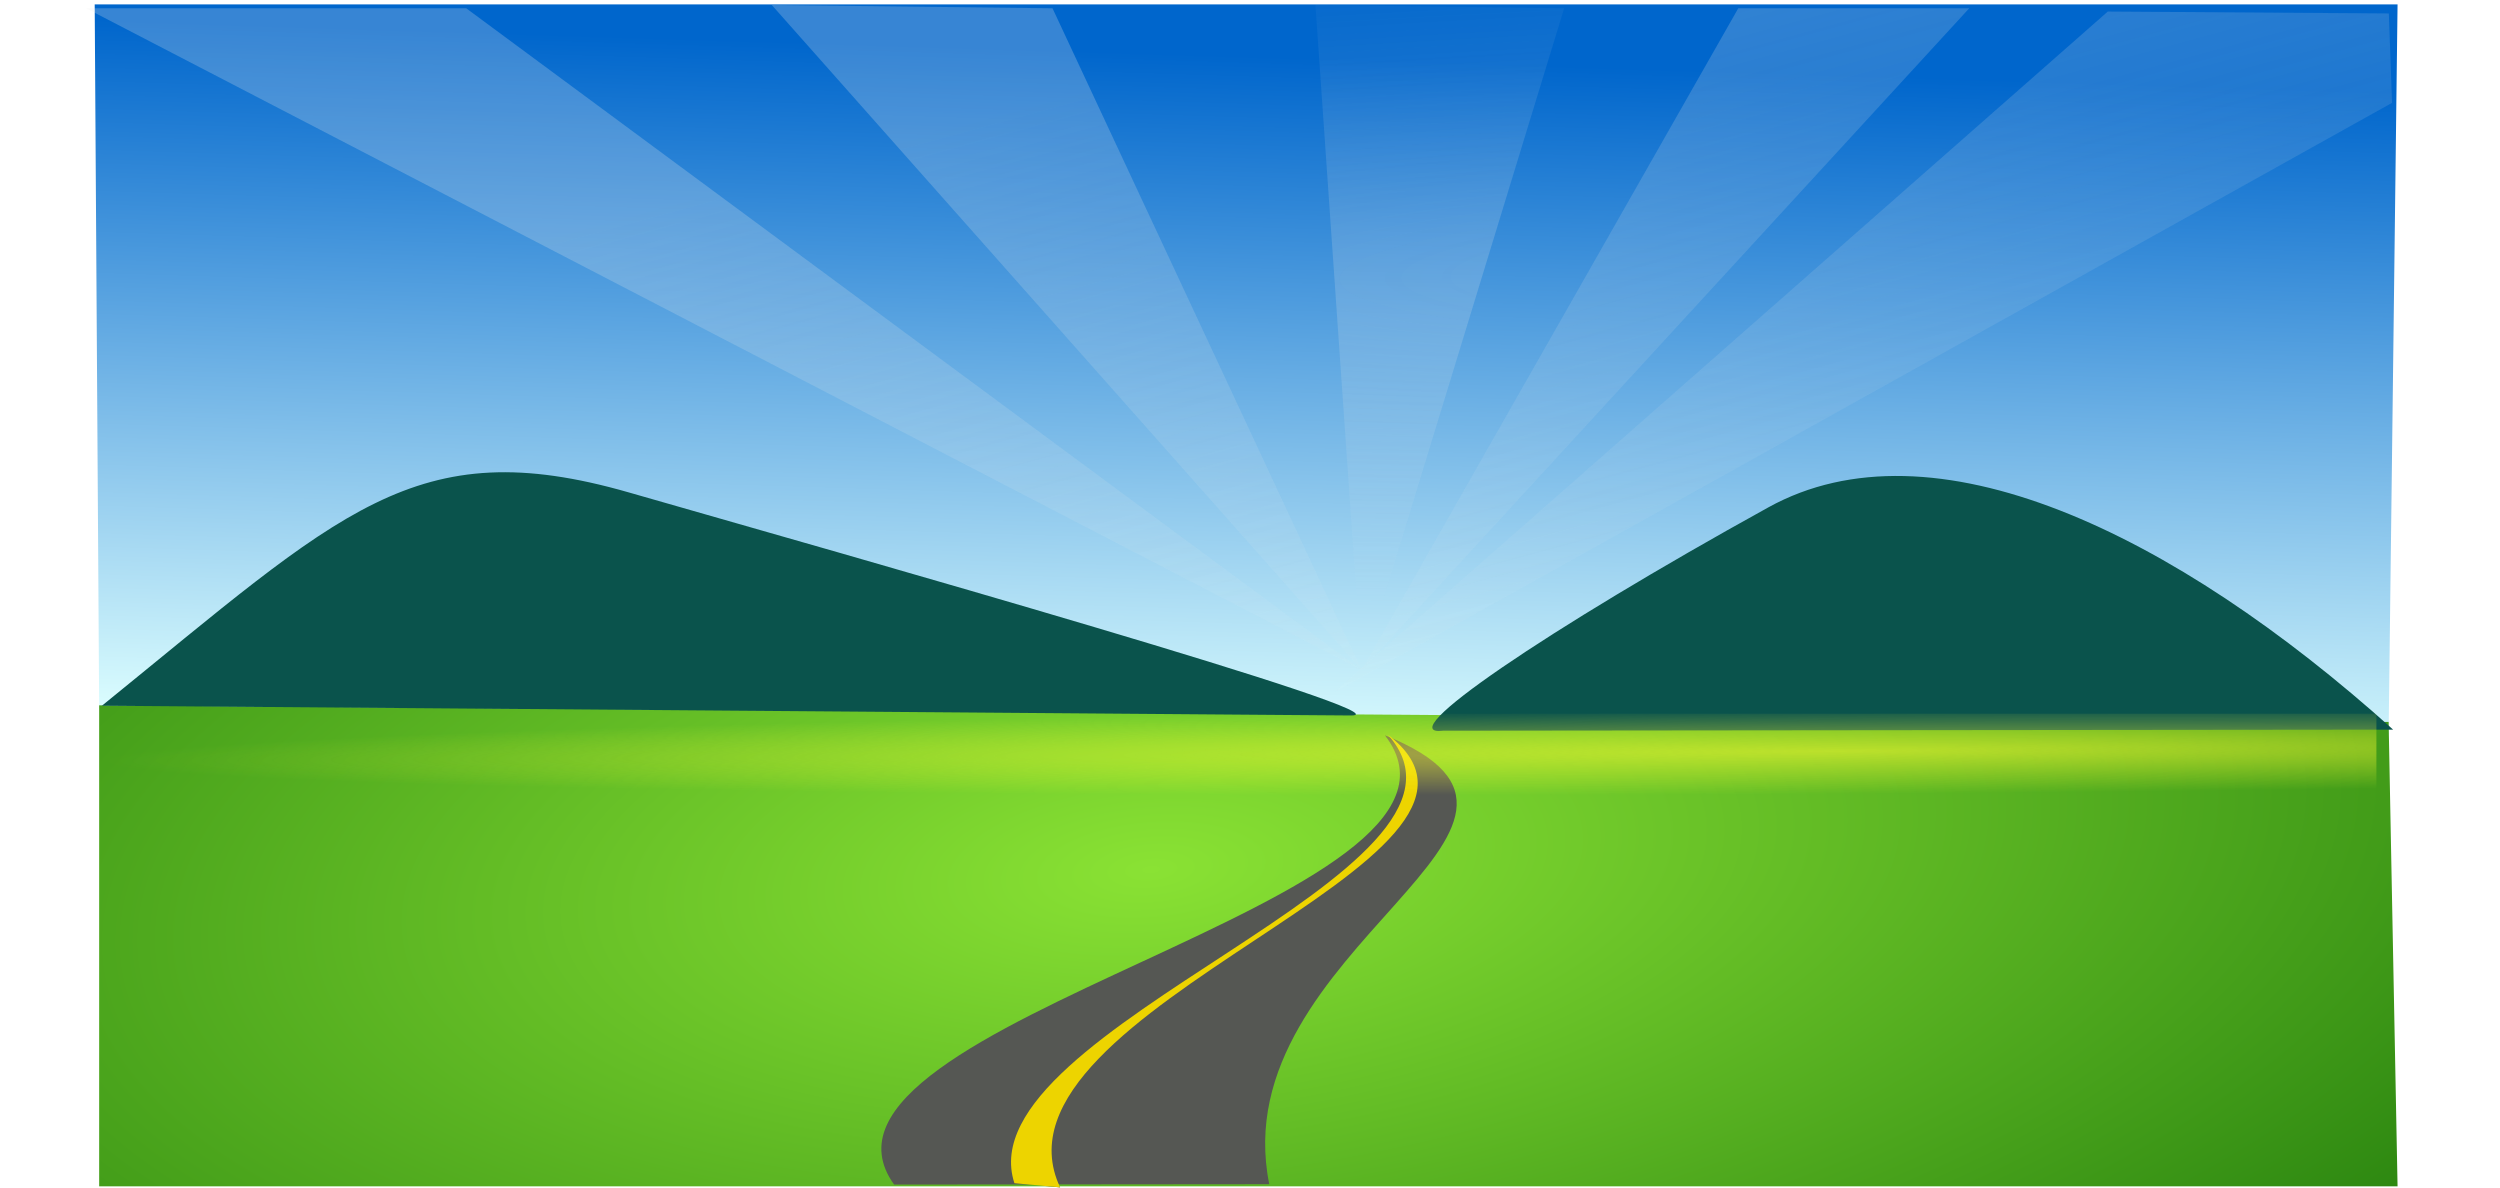 <?xml version="1.0" encoding="UTF-8" standalone="no"?>
<!-- Created with Inkscape (http://www.inkscape.org/) -->
<svg xmlns:dc="http://purl.org/dc/elements/1.1/" xmlns:cc="http://creativecommons.org/ns#" xmlns:rdf="http://www.w3.org/1999/02/22-rdf-syntax-ns#" xmlns:svg="http://www.w3.org/2000/svg" xmlns="http://www.w3.org/2000/svg" xmlns:xlink="http://www.w3.org/1999/xlink" xmlns:sodipodi="http://sodipodi.sourceforge.net/DTD/sodipodi-0.dtd" xmlns:inkscape="http://www.inkscape.org/namespaces/inkscape" width="501" height="238" id="svg2880" version="1.1" inkscape:version="0.47 r22583" sodipodi:docname="New document 2">
  <defs id="defs2882">
    <linearGradient inkscape:collect="always" id="linearGradient4826">
      <stop style="stop-color:#0066cc;stop-opacity:1;" offset="0" id="stop4828"/>
      <stop style="stop-color:#deffff;stop-opacity:1" offset="1" id="stop4830"/>
    </linearGradient>
    <linearGradient inkscape:collect="always" id="linearGradient4790">
      <stop style="stop-color:#fcfc30;stop-opacity:1;" offset="0" id="stop4792"/>
      <stop style="stop-color:#fcfc30;stop-opacity:0;" offset="1" id="stop4794"/>
    </linearGradient>
    <linearGradient inkscape:collect="always" id="linearGradient3996">
      <stop style="stop-color:#8ae234;stop-opacity:1;" offset="0" id="stop3998"/>
      <stop style="stop-color:#005c00;stop-opacity:1" offset="1" id="stop4000"/>
    </linearGradient>
    <linearGradient inkscape:collect="always" id="linearGradient3870">
      <stop style="stop-color:#eeeeec;stop-opacity:1;" offset="0" id="stop3872"/>
      <stop style="stop-color:#eeeeec;stop-opacity:0;" offset="1" id="stop3874"/>
    </linearGradient>
    <inkscape:perspective sodipodi:type="inkscape:persp3d" inkscape:vp_x="0 : 526.18109 : 1" inkscape:vp_y="0 : 1000 : 0" inkscape:vp_z="744.09448 : 526.18109 : 1" inkscape:persp3d-origin="372.04724 : 350.78739 : 1" id="perspective2888"/>
    <inkscape:perspective id="perspective2852" inkscape:persp3d-origin="0.5 : 0.33333333 : 1" inkscape:vp_z="1 : 0.5 : 1" inkscape:vp_y="0 : 1000 : 0" inkscape:vp_x="0 : 0.5 : 1" sodipodi:type="inkscape:persp3d"/>
    <linearGradient inkscape:collect="always" xlink:href="#linearGradient3870" id="linearGradient3876" x1="-1507.264" y1="-2327.482" x2="-1086.117" y2="-914.487" gradientUnits="userSpaceOnUse"/>
    <radialGradient inkscape:collect="always" xlink:href="#linearGradient3996" id="radialGradient4002" cx="-1248" cy="-1392.873" fx="-1248" fy="-1392.873" r="2058.239" gradientTransform="matrix(-0.231,0.02,-0.009,-0.096,-1388.036,-1440.133)" gradientUnits="userSpaceOnUse"/>
    <linearGradient inkscape:collect="always" xlink:href="#linearGradient3870" id="linearGradient4492" gradientUnits="userSpaceOnUse" x1="-1507.264" y1="-2327.482" x2="-1086.117" y2="-914.487"/>
    <linearGradient inkscape:collect="always" xlink:href="#linearGradient3870" id="linearGradient4494" gradientUnits="userSpaceOnUse" x1="-1507.264" y1="-2327.482" x2="-1086.117" y2="-914.487"/>
    <linearGradient inkscape:collect="always" xlink:href="#linearGradient3870" id="linearGradient4496" gradientUnits="userSpaceOnUse" x1="-1507.264" y1="-2327.482" x2="-1086.117" y2="-914.487"/>
    <linearGradient inkscape:collect="always" xlink:href="#linearGradient3870" id="linearGradient4500" gradientUnits="userSpaceOnUse" x1="-1507.264" y1="-2327.482" x2="-1086.117" y2="-914.487"/>
    <linearGradient inkscape:collect="always" xlink:href="#linearGradient3870" id="linearGradient4502" gradientUnits="userSpaceOnUse" x1="-1507.264" y1="-2327.482" x2="-7934.117" y2="-2538.473"/>
    <radialGradient inkscape:collect="always" xlink:href="#linearGradient3870" id="radialGradient4504" cx="288" cy="-1942.482" fx="288" fy="-1942.482" r="221.656" gradientTransform="matrix(-23.532,0.657,-0.08,-2.913,6910.151,-7886.19)" gradientUnits="userSpaceOnUse"/>
    <radialGradient inkscape:collect="always" xlink:href="#linearGradient4790" id="radialGradient4796" cx="931.526" cy="-2857.922" fx="931.526" fy="-2857.922" r="508.275" gradientTransform="matrix(-0.688,0.004,-1.1114931e-4,-0.017,-308.006,-1407.623)" gradientUnits="userSpaceOnUse"/>
    <linearGradient inkscape:collect="always" xlink:href="#linearGradient4826" id="linearGradient4832" x1="-1326.532" y1="-1654.443" x2="-1337.846" y2="-1319.83" gradientUnits="userSpaceOnUse" gradientTransform="matrix(0.451,0,0,0.421,-579.006,-802.681)"/>
    <filter id="filter4834" inkscape:label="Darken edges" inkscape:menu="Shadows and Glows" inkscape:menu-tooltip="Darken the edges with an inner blur" color-interpolation-filters="sRGB">
      <feGaussianBlur id="feGaussianBlur4836" result="result6" stdDeviation="1.5"/>
      <feComposite id="feComposite4838" in2="result6" operator="atop" in="SourceGraphic" result="result8"/>
      <feComposite id="feComposite4840" in2="SourceAlpha" in="result8" operator="atop" result="result9"/>
    </filter>
    <filter inkscape:collect="always" id="filter4969" x="-0.625" width="2.25" y="-0.146" height="1.291" color-interpolation-filters="sRGB">
      <feGaussianBlur inkscape:collect="always" stdDeviation="3.573" id="feGaussianBlur4971"/>
    </filter>
    <filter inkscape:collect="always" id="filter4973" x="-0.589" width="2.178" y="-0.139" height="1.278" color-interpolation-filters="sRGB">
      <feGaussianBlur inkscape:collect="always" stdDeviation="3.573" id="feGaussianBlur4975"/>
    </filter>
    <filter inkscape:collect="always" id="filter4977" x="-0.486" width="1.973" y="-0.121" height="1.242" color-interpolation-filters="sRGB">
      <feGaussianBlur inkscape:collect="always" stdDeviation="3.573" id="feGaussianBlur4979"/>
    </filter>
    <filter inkscape:collect="always" id="filter4981" x="-0.597" width="2.193" y="-0.156" height="1.312" color-interpolation-filters="sRGB">
      <feGaussianBlur inkscape:collect="always" stdDeviation="3.573" id="feGaussianBlur4983"/>
    </filter>
    <filter inkscape:collect="always" id="filter4985" x="-0.347" width="1.694" y="-0.144" height="1.289" color-interpolation-filters="sRGB">
      <feGaussianBlur inkscape:collect="always" stdDeviation="3.573" id="feGaussianBlur4987"/>
    </filter>
    <linearGradient inkscape:collect="always" xlink:href="#linearGradient4826" id="linearGradient5075" gradientUnits="userSpaceOnUse" gradientTransform="matrix(0.451,0,0,0.421,-579.006,-802.681)" x1="-1326.532" y1="-1654.443" x2="-1337.846" y2="-1319.83"/>
    <radialGradient inkscape:collect="always" xlink:href="#linearGradient3996" id="radialGradient5077" gradientUnits="userSpaceOnUse" gradientTransform="matrix(-0.231,0.02,-0.009,-0.096,-1388.036,-1440.133)" cx="-1248" cy="-1392.873" fx="-1248" fy="-1392.873" r="2058.239"/>
    <linearGradient inkscape:collect="always" xlink:href="#linearGradient3870" id="linearGradient5079" gradientUnits="userSpaceOnUse" x1="-1507.264" y1="-2327.482" x2="-1086.117" y2="-914.487"/>
    <linearGradient inkscape:collect="always" xlink:href="#linearGradient3870" id="linearGradient5081" gradientUnits="userSpaceOnUse" x1="-1507.264" y1="-2327.482" x2="-1086.117" y2="-914.487"/>
    <linearGradient inkscape:collect="always" xlink:href="#linearGradient3870" id="linearGradient5083" gradientUnits="userSpaceOnUse" x1="-1507.264" y1="-2327.482" x2="-1086.117" y2="-914.487"/>
    <radialGradient inkscape:collect="always" xlink:href="#linearGradient3870" id="radialGradient5085" gradientUnits="userSpaceOnUse" gradientTransform="matrix(-23.532,0.657,-0.08,-2.913,6910.151,-7886.19)" cx="288" cy="-1942.482" fx="288" fy="-1942.482" r="221.656"/>
    <linearGradient inkscape:collect="always" xlink:href="#linearGradient3870" id="linearGradient5087" gradientUnits="userSpaceOnUse" x1="-1507.264" y1="-2327.482" x2="-1086.117" y2="-914.487"/>
    <linearGradient inkscape:collect="always" xlink:href="#linearGradient3870" id="linearGradient5089" gradientUnits="userSpaceOnUse" x1="-1507.264" y1="-2327.482" x2="-7934.117" y2="-2538.473"/>
    <radialGradient inkscape:collect="always" xlink:href="#linearGradient4790" id="radialGradient5091" gradientUnits="userSpaceOnUse" gradientTransform="matrix(-0.688,0.004,-1.1114931e-4,-0.017,-308.006,-1407.623)" cx="931.526" cy="-2857.922" fx="931.526" fy="-2857.922" r="508.275"/>
  </defs>
  <sodipodi:namedview id="base" pagecolor="#ffffff" bordercolor="#666666" borderopacity="1.0" inkscape:pageopacity="0.0" inkscape:pageshadow="2" inkscape:zoom="0.044194174" inkscape:cx="-1055.6623" inkscape:cy="2406.047" inkscape:document-units="px" inkscape:current-layer="layer1" showgrid="false" inkscape:window-width="1280" inkscape:window-height="712" inkscape:window-x="-4" inkscape:window-y="-4" inkscape:window-maximized="1"/>
  <g inkscape:label="Layer 1" inkscape:groupmode="layer" id="layer1" transform="translate(0,-814.362)">
    <g id="g5057" transform="matrix(0.995,0,0,0.992,1312.458,2309.35)">
      <g id="g3970" transform="matrix(-0.028,0.04,0.437,0.045,-1425.406,-1401.006)" style="fill:#2e3436;stroke-width:0;stroke-miterlimit:4;stroke-dasharray:none">
        <path style="fill:#2e3436;stroke:#000000;stroke-width:0;stroke-linecap:butt;stroke-linejoin:miter;stroke-miterlimit:4;stroke-opacity:1;stroke-dasharray:none" d="M 65.932,885.874 C 386.444,1011.39 1142.858,879.532 2236.667,971.663 L 2419.739,810.49 C 1708.367,710.763 786.445,991.048 65.932,885.874 z" id="path3972" sodipodi:nodetypes="cccc"/>
        <path style="fill:#2e3436;stroke:#000000;stroke-width:0;stroke-linecap:butt;stroke-linejoin:miter;stroke-miterlimit:4;stroke-opacity:1;stroke-dasharray:none" d="M 61.648,886.945 C 650.306,981.734 1645.766,792.751 2355.208,861.806 l -2.565,20.89 C 1546.01,792.05 572.684,995.828 61.648,886.945 z" id="path3974" sodipodi:nodetypes="cccc"/>
      </g>
      <path sodipodi:nodetypes="ccccc" id="rect3727" d="m -1299.08,-1363.732 461.109,5.055 1.803,-147.477 -463.812,0 0.9,142.422 z" style="fill:url(#linearGradient5075);fill-opacity:1;fill-rule:evenodd;stroke:#20363c;stroke-width:0;stroke-linecap:round;stroke-linejoin:round;stroke-miterlimit:4;stroke-opacity:1;stroke-dasharray:none;stroke-dashoffset:0"/>
      <path sodipodi:nodetypes="ccccc" id="rect2949" d="m -1299.081,-1364.56 461.114,3.37 1.799,93.797 -462.914,0 0,-97.167 z" style="fill:url(#radialGradient5077);fill-opacity:1;fill-rule:evenodd;stroke:#20363c;stroke-width:0;stroke-linecap:round;stroke-linejoin:round;stroke-miterlimit:4;stroke-opacity:1;stroke-dasharray:none;stroke-dashoffset:0"/>
      <g style="stroke-width:0;stroke-miterlimit:4;stroke-dasharray:none" transform="matrix(-0.028,0.04,0.437,0.045,-1425.406,-1401.006)" id="g4490">
        <path sodipodi:nodetypes="cccc" id="path4455" d="M 65.932,885.874 C 386.444,1011.39 1142.858,879.532 2236.667,971.663 L 2419.739,810.49 C 1708.367,710.763 786.445,991.048 65.932,885.874 z" style="fill:#555753;stroke:#000000;stroke-width:0;stroke-linecap:butt;stroke-linejoin:miter;stroke-miterlimit:4;stroke-opacity:1;stroke-dasharray:none"/>
        <path sodipodi:nodetypes="cccc" id="path4457" d="M 61.648,886.945 C 650.306,981.734 1645.766,792.751 2355.208,861.806 l -2.565,20.89 C 1546.01,792.05 572.684,995.828 61.648,886.945 z" style="fill:#edd400;stroke:#000000;stroke-width:0;stroke-linecap:butt;stroke-linejoin:miter;stroke-miterlimit:4;stroke-opacity:1;stroke-dasharray:none"/>
      </g>
      <path transform="matrix(0.451,0,0,0.421,-579.006,-802.681)" sodipodi:nodetypes="csscccsc" id="path3723" d="m -1595.379,-1334.439 557.669,4.697 c 29.272,0.246 -225.985,-77.342 -322.518,-107.083 -95.327,-29.37 -128.343,9.356 -235.151,102.387 z m 598.955,11.986 424.246,-0.507 c -98.43,-95.081 -205.856,-150.065 -278.987,-106.673 -99.189,58.854 -169.555,110.36 -145.259,107.18 z" style="fill:#0a534c;fill-opacity:1;stroke:#272725;stroke-width:0;stroke-linecap:butt;stroke-linejoin:miter;stroke-miterlimit:4;stroke-opacity:1;stroke-dasharray:none;filter:url(#filter4834)"/>
      <g style="opacity:0.232;fill:url(#linearGradient5089);fill-opacity:1;stroke-width:0;stroke-miterlimit:4;stroke-dasharray:none" transform="matrix(0.113,0,0,0.104,-946.77,-1242.028)" id="g3853">
        <path style="fill:url(#linearGradient5079);fill-opacity:1;stroke:#000000;stroke-width:0;stroke-linecap:butt;stroke-linejoin:miter;stroke-miterlimit:4;stroke-opacity:1;stroke-dasharray:none" d="m -3141.189,-2532.14 677.635,-10e-5 1595.927,1285.608 -2273.562,-1285.607 z" id="path3843" sodipodi:nodetypes="cccc"/>
        <path sodipodi:nodetypes="ccccc" id="path3845" d="m 968.956,-2348.481 -5.727,-173.63 -500.917,-3.696 -1380.603,1323.606 1887.247,-1146.281 z" style="fill:url(#linearGradient5081);fill-opacity:1;stroke:#000000;stroke-width:0;stroke-linecap:butt;stroke-linejoin:miter;stroke-miterlimit:4;stroke-opacity:1;stroke-dasharray:none"/>
        <path sodipodi:nodetypes="cccc" id="path3847" d="m -1418.601,-2532.14 -500.31,-6.333 1051.285,1291.941 -550.975,-1285.607 z" style="fill:url(#linearGradient5083);fill-opacity:1;stroke:#000000;stroke-width:0;stroke-linecap:butt;stroke-linejoin:miter;stroke-miterlimit:4;stroke-opacity:1;stroke-dasharray:none"/>
        <path style="fill:url(#radialGradient5085);fill-opacity:1;stroke:#000000;stroke-width:0;stroke-linecap:butt;stroke-linejoin:miter;stroke-miterlimit:4;stroke-opacity:1;stroke-dasharray:none" d="m -949.956,-2538.472 443.313,6.333 -360.983,1285.608 -82.33,-1291.94 z" id="path3849" sodipodi:nodetypes="cccc"/>
        <path sodipodi:nodetypes="cccc" id="path3851" d="m 215.323,-2532.14 -411.648,-10e-5 -671.303,1285.608 1082.95,-1285.607 z" style="fill:url(#linearGradient5087);fill-opacity:1;stroke:#000000;stroke-width:0;stroke-linecap:butt;stroke-linejoin:miter;stroke-miterlimit:4;stroke-opacity:1;stroke-dasharray:none"/>
      </g>
      <rect y="-1362.865" x="-1298.286" height="16.519" width="457.857" id="rect4484" style="opacity:0.584;fill:url(#radialGradient5091);fill-opacity:1;fill-rule:evenodd;stroke:#000000;stroke-width:0;stroke-linecap:round;stroke-linejoin:round;stroke-miterlimit:4;stroke-opacity:1;stroke-dasharray:none;stroke-dashoffset:0"/>
    </g>
  </g>
</svg>

